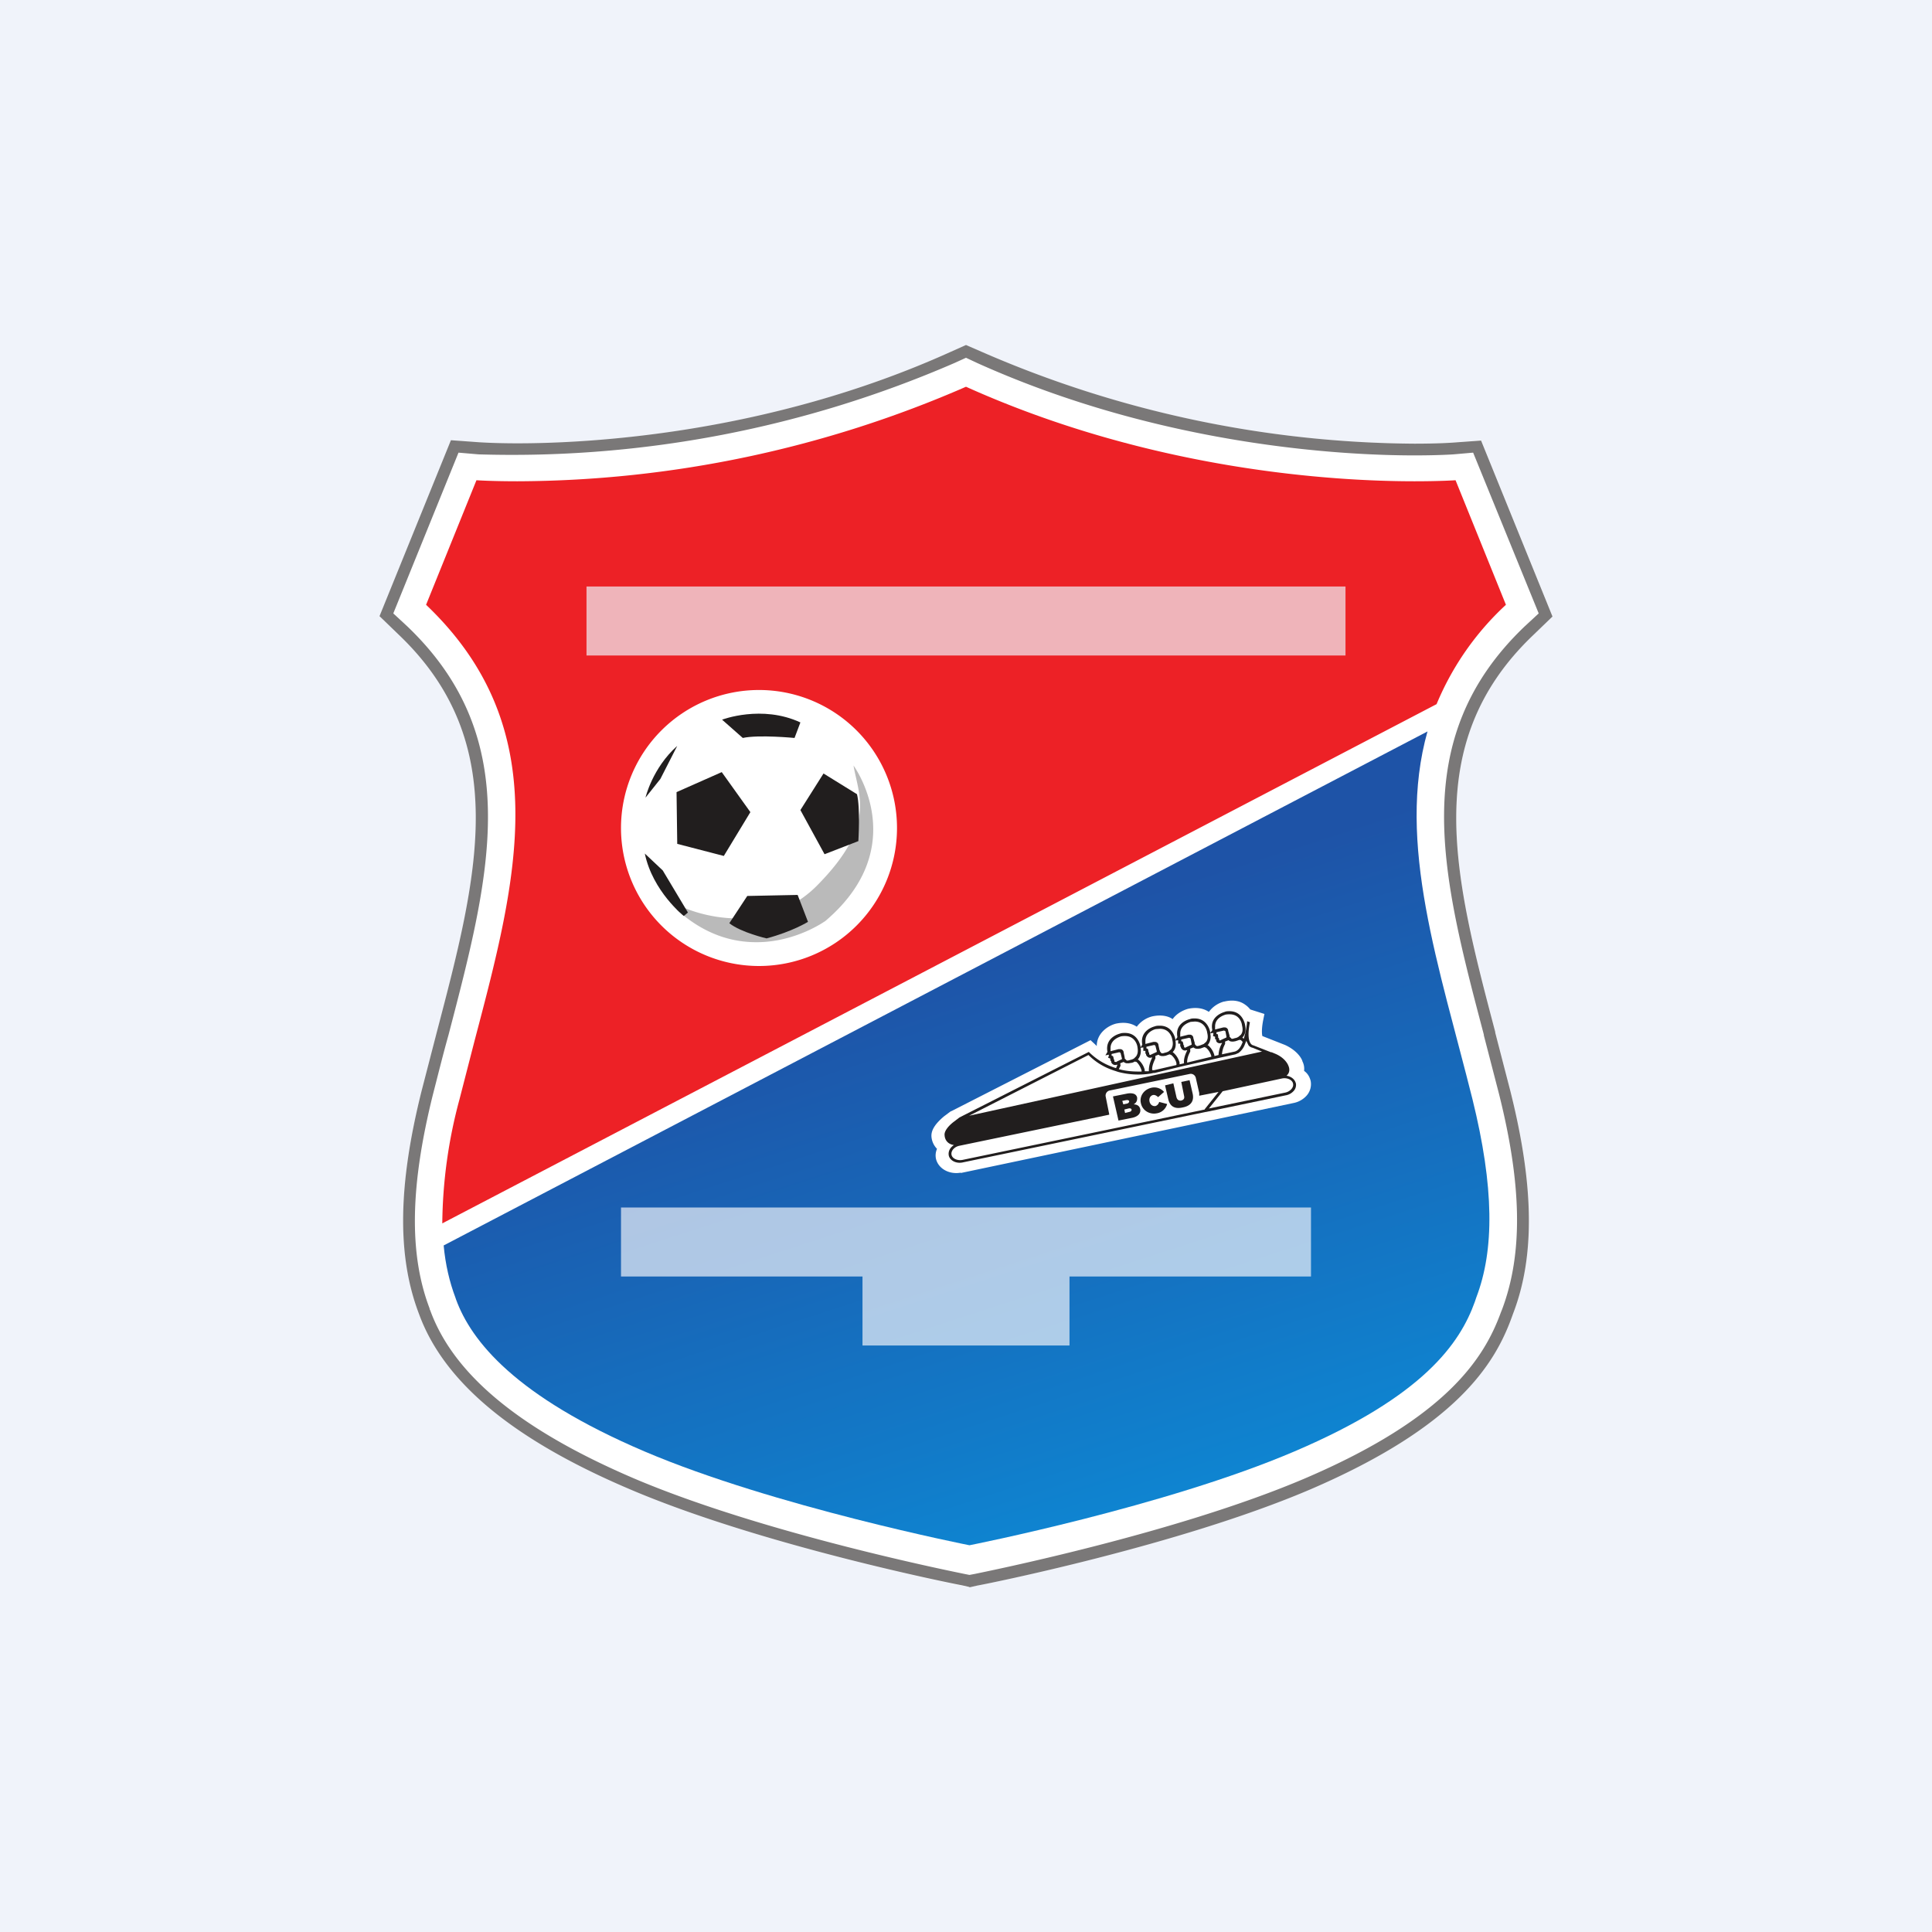 <!-- by Wealthyhood --><svg width="56" height="56" viewBox="0 0 56 56" xmlns="http://www.w3.org/2000/svg"><path fill="#F0F3FA" d="M0 0h56v56H0z"/><path d="m28.1 46-.22-.04c-.23-.05-5.83-1.17-9.64-2.8-3.38-1.44-5.37-3.1-6.09-5.06l-.03-.08c-.6-1.65-.58-3.68.1-6.4l.44-1.7c1.19-4.5 2.2-8.37-1.1-11.52l-.56-.53 2.07-5.1.83.06c.02 0 .42.03 1.1.03 2 0 7.23-.26 12.53-2.65l.47-.2.46.2A31.84 31.84 0 0 0 41 12.86c.7 0 1.1-.03 1.1-.03l.83-.07 2.07 5.1-.56.54c-3.3 3.15-2.28 7.02-1.1 11.5v.02l.44 1.7c.69 2.75.71 4.8.08 6.44l-.04.11c-.5 1.38-1.62 3.19-5.85 5-3.8 1.62-9.41 2.74-9.65 2.79l-.22.04Z" fill="#fff"/><path d="m12.46 37.96.01.02c.68 1.87 2.61 3.46 5.9 4.87 3.78 1.61 9.34 2.72 9.58 2.77l.15.03.16-.03c.23-.05 5.8-1.16 9.57-2.77 4.11-1.76 5.19-3.49 5.67-4.8l.04-.1c.6-1.6.58-3.57-.09-6.24l-.44-1.7v-.02c-1.21-4.59-2.26-8.55 1.19-11.84l.4-.37-1.9-4.66-.57.05s-.42.03-1.13.03c-2.02 0-7.31-.26-12.68-2.68l-.32-.15-.33.15a32.2 32.2 0 0 1-13.8 2.65l-.58-.05-1.89 4.66.4.37C15.25 21.44 14.2 25.4 13 30c-.16.57-.3 1.14-.45 1.72-.66 2.65-.7 4.62-.1 6.2l.01.05ZM28.1 46l-.22-.05c-.23-.04-5.83-1.16-9.64-2.79-3.38-1.44-5.37-3.1-6.09-5.06l-.03-.08c-.61-1.65-.58-3.68.1-6.4l.44-1.7c1.18-4.5 2.2-8.37-1.1-11.52l-.56-.54 2.07-5.1.83.06c.02 0 .42.03 1.1.03 2 0 7.23-.25 12.53-2.64L28 10l.46.2A31.84 31.84 0 0 0 41 12.86c.7 0 1.1-.03 1.1-.03l.83-.06 2.07 5.1-.56.54c-3.3 3.15-2.28 7.02-1.1 11.5v.02l.44 1.7c.69 2.75.71 4.8.08 6.44l-.04.11c-.5 1.38-1.62 3.18-5.86 5-3.8 1.62-9.4 2.74-9.64 2.78l-.22.05" fill="#7A7878"/><path d="M41.38 21.2 12.86 36.1c.05.55.17 1.06.34 1.51l.02.06c.44 1.2 1.71 2.8 5.46 4.4 3.75 1.6 9.42 2.72 9.42 2.72s5.68-1.12 9.42-2.72c3.75-1.6 4.8-3.14 5.23-4.34l.04-.12c.53-1.38.52-3.2-.11-5.75-.95-3.81-2.22-7.43-1.3-10.67Z" fill="url(#akqhljvgd)"/><path fill-rule="evenodd" d="M13.32 31.86a14.2 14.2 0 0 0-.5 3.6l28.82-15.05a8.2 8.2 0 0 1 2.01-2.88l-1.46-3.61s-.43.03-1.19.03c-2.29 0-7.58-.3-13-2.74a32.77 32.77 0 0 1-13 2.74c-.76 0-1.19-.03-1.19-.03l-1.46 3.61c3.79 3.61 2.64 7.95 1.41 12.62l-.44 1.71ZM22 20a4 4 0 1 0 0 8 4 4 0 0 0 0-8Z" fill="#ED2126"/><path d="M21.92 27.31c-.7 0-1.5-.22-2.3-.94l.16-.08s.69.33 1.59.33a3.2 3.2 0 0 0 2.34-.98c1.7-1.73 1.17-2.6 1.03-3.45 0 0 1.72 2.34-.81 4.5 0 0-.85.62-2 .62Z" fill="#BABABA"/><path d="m18.69 24.74.52.49.73 1.22-.12.1s-.9-.71-1.13-1.81ZM21.14 26.76l.52-.79 1.46-.03.3.78s-.45.28-1.2.48c0 0-.74-.17-1.08-.44ZM19.63 24.46l1.35.35.77-1.27-.83-1.16-1.31.58.02 1.5ZM23.2 23.48l.7 1.28.98-.38s.06-.97-.04-1.36l-.97-.6-.67 1.06ZM20.93 20.86s1.15-.44 2.27.08l-.17.45s-1.04-.1-1.5 0l-.6-.53ZM18.71 23.12s.2-.86.92-1.5l-.49.96-.43.54Z" fill="#211E1E"/><path d="M27.85 33.99c-.33.06-.65-.11-.72-.4a.47.47 0 0 1 .03-.29.57.57 0 0 1-.16-.34c-.02-.19.1-.38.36-.6l.2-.15h.01l4.04-2.06.13.12.05.05c0-.37.32-.59.56-.65.29-.06.48.01.6.09a.8.8 0 0 1 .45-.3c.28-.06.48 0 .59.08.11-.16.3-.26.45-.3.29-.06.48.01.6.09a.8.8 0 0 1 .44-.3h.01c.3-.07.49.01.6.09.06.04.11.09.15.14l.41.13-.04.2c-.05.27-.03.4-.02.44l.66.26c.39.18.5.44.5.47.05.1.06.19.05.28.1.07.16.17.19.29a.5.5 0 0 1-.12.43c-.09.1-.22.18-.37.21L27.85 34Z" fill="#fff"/><path d="m32.73 32.23-.12.03-.02-.1.12-.03c.05-.01.08 0 .09.03 0 .04-.02.06-.07.07Zm-.2-.32.1-.02c.06-.01.09 0 .1.03 0 .03-.02.06-.07.07l-.1.02-.03-.1Zm.33.1c.07-.04.11-.1.1-.2a.15.15 0 0 0-.08-.1c-.05-.02-.12-.03-.22-.01l-.4.08.16.7.4-.08c.18-.04.25-.14.23-.25-.02-.1-.1-.14-.2-.14ZM33.49 32.06c-.08.01-.15-.04-.17-.13-.02-.09.02-.17.1-.19.06-.01.1.02.15.06l.17-.15a.37.37 0 0 0-.37-.12c-.21.05-.35.24-.3.45.05.22.26.33.46.29a.37.37 0 0 0 .3-.27l-.23-.06c-.02.06-.05.1-.11.12ZM34.48 31.31l-.24.05.08.4c.02.08-.01.12-.08.14-.07.01-.12-.02-.14-.1l-.09-.4-.24.06.09.39c.05.23.2.3.42.25.22-.04.34-.17.29-.4l-.09-.39Z" fill="#211E1E"/><path d="M37.43 31.57a.33.33 0 0 1-.18.1l-2.21.46.4-.5 1.72-.37c.15-.03.3.04.32.15.01.05 0 .1-.05.16Zm-2.51.59-7.02 1.46c-.15.03-.3-.04-.32-.15-.02-.11.08-.23.23-.26l4.34-.9v-.02l-.1-.5a.15.15 0 0 1 .11-.18l2.32-.48c.08-.02.16.03.18.11l.1.44v.08l.56-.11-.4.5Zm-3.37-1.58c.24.24.51.38.77.46l.09.03a2.28 2.28 0 0 0 .93.05l.1-.02h.03l.74-.18.13-.03.88-.2.13-.03.46-.1.09-.04a.54.54 0 0 0 .18-.24l.04-.1v-.02l.07.14a.2.2 0 0 0 .12.07l.27.11-8.49 1.86 3.46-1.76Zm.82.2h-.04l-.03-.01v-.05l-.02-.02v-.03l-.02-.06-.04-.01v-.05l.22-.05h.01l.03.02.04.16v.02l-.15.07Zm-.18-.31v-.09c0-.26.28-.33.3-.34a.59.59 0 0 1 .12-.01c.31 0 .36.3.36.32.02.12.01.2-.04.27l-.06.06a.29.29 0 0 1-.1.04l-.07.02h-.04l-.02-.02-.04-.04v-.03l-.03-.14a.1.1 0 0 0-.1-.1h-.05l-.23.06Zm.28.35.1-.04c.02.02.06.04.1.04h.05l.05-.01s.06 0 .12-.04l.05.01c.06.05.12.15.15.25v.03c-.18 0-.4 0-.66-.07l.05-.1-.01-.07Zm.6-.45.07-.01v.1h.06v.08l.02.01v.03c.02.03.05.08.12.08l.06-.01c-.1.2-.1.33-.1.4a2 2 0 0 1-.12 0v-.04a.57.57 0 0 0-.18-.29l-.02-.01.03-.04c.05-.08.07-.18.05-.3Zm.42-.54.13-.01c.31 0 .36.3.36.32.03.12.01.2-.03.27l-.07.06a.28.28 0 0 1-.1.04l-.07.02h-.04l-.02-.02-.03-.04v-.02l-.01-.01-.03-.14a.1.1 0 0 0-.1-.1h-.05l-.23.06v-.09c0-.26.28-.34.3-.34Zm-.22.57-.04-.01v-.05l.22-.05h.01l.03.02.04.16v.02l-.15.07-.04.02-.03-.02v-.05l-.02-.01v-.03l-.02-.07Zm.21.21.1-.04c.02.02.06.04.1.04h.05l.06-.01.11-.04.05.02c.06.05.13.14.15.24v.05l-.65.15h-.05c-.01-.04-.01-.14.09-.34v-.07Zm.6-.45.07-.01v.1h.06v.08l.02.02v.02c.02.03.05.08.12.08l.06-.01v.01c-.09.18-.1.3-.09.37l-.13.03v-.05a.57.57 0 0 0-.18-.29l-.02-.01.03-.04c.06-.08.07-.18.05-.3Zm.42-.54.13-.01c.31 0 .36.3.36.32.03.12.02.2-.03.27l-.07.06-.1.04-.07.02h-.03l-.03-.02-.03-.04v-.03l-.04-.14a.1.1 0 0 0-.1-.1h-.04l-.24.06v-.09c0-.26.28-.33.3-.34Zm-.22.57-.04-.01v-.05l.23-.05.04.02.03.16v.02l-.15.07-.04.02-.03-.02v-.05l-.02-.01v-.03l-.02-.07Zm.21.21.1-.04c.03.02.06.04.11.04h.04l.06-.01.11-.04.05.02a.5.5 0 0 1 .15.24v.02l-.7.17c0-.06 0-.15.09-.32v-.08Zm.6-.45.08-.01v.03l-.01.06.06.02V30.12l.03.01v.03c0 .03.04.08.11.08l.06-.01v.01a.73.73 0 0 0-.1.34l-.12.03v-.02a.58.58 0 0 0-.18-.29L35 30.3l.03-.04a.39.39 0 0 0 .05-.3Zm.43-.54a.6.6 0 0 1 .12-.01c.32 0 .36.3.36.32.03.12.02.2-.03.27l-.07.06c-.04.03-.09.04-.1.04l-.07.02h-.03l-.02-.02-.04-.04v-.03l-.04-.14a.1.1 0 0 0-.1-.1h-.04l-.24.06v-.09c0-.26.28-.33.3-.34Zm-.22.57-.04-.01v-.05l.22-.05.04.02.03.16v.02l-.15.07-.04.02-.02-.02-.01-.05-.02-.01v-.03l-.01-.07Zm.72.22c-.05.14-.12.25-.23.28l-.37.08a.7.7 0 0 1 .09-.3v-.07l.1-.04c.02.02.05.04.1.04h.04l.06-.01.12-.04.04.01.05.05Zm1.54 1.2c-.03-.12-.14-.2-.27-.22.06-.05.12-.15.05-.3 0 0-.07-.2-.36-.33l-.12-.05h-.02l-.51-.2s-.23-.01-.1-.67l-.08-.03s-.02.27-.1.51l-.02-.02-.02-.01.03-.04c.06-.08.08-.2.05-.33 0 0-.06-.4-.45-.4-.04 0-.1 0-.14.02 0 0-.45.11-.36.53l-.06.08v-.02s-.06-.4-.45-.4c-.05 0-.1 0-.14.02-.01 0-.45.1-.36.53h-.01l-.05.08v-.02s-.06-.4-.45-.4c-.05 0-.1 0-.15.02 0 0-.44.1-.36.53l-.05.08v-.02s-.06-.4-.45-.4c-.05 0-.1 0-.15.02 0 0-.44.1-.36.53l-.06.1.1-.02v.03l-.02.06.06.02v.01l.01.06.02.01v.03c.01.03.05.08.12.08l.06-.01-.04.1a1.85 1.85 0 0 1-.79-.47l-3.75 1.9-.17.13c-.13.1-.28.26-.26.39 0 0 0 .24.27.28-.11.07-.17.18-.15.3.03.15.22.25.42.2l7.03-1.46h.01l2.3-.48a.4.4 0 0 0 .24-.13.26.26 0 0 0 .06-.23Z" fill="#211E1E"/><path fill="#F0F3FA" fill-opacity=".7" d="M18 35h20v2H18zM25 37h6v2h-6zM17 17h22v2H17z"/><defs><linearGradient id="akqhljvgd" x1="26.06" y1="28.13" x2="31.46" y2="44.78" gradientUnits="userSpaceOnUse"><stop stop-color="#1E53A7"/><stop offset="1" stop-color="#0E86D2"/></linearGradient></defs></svg>